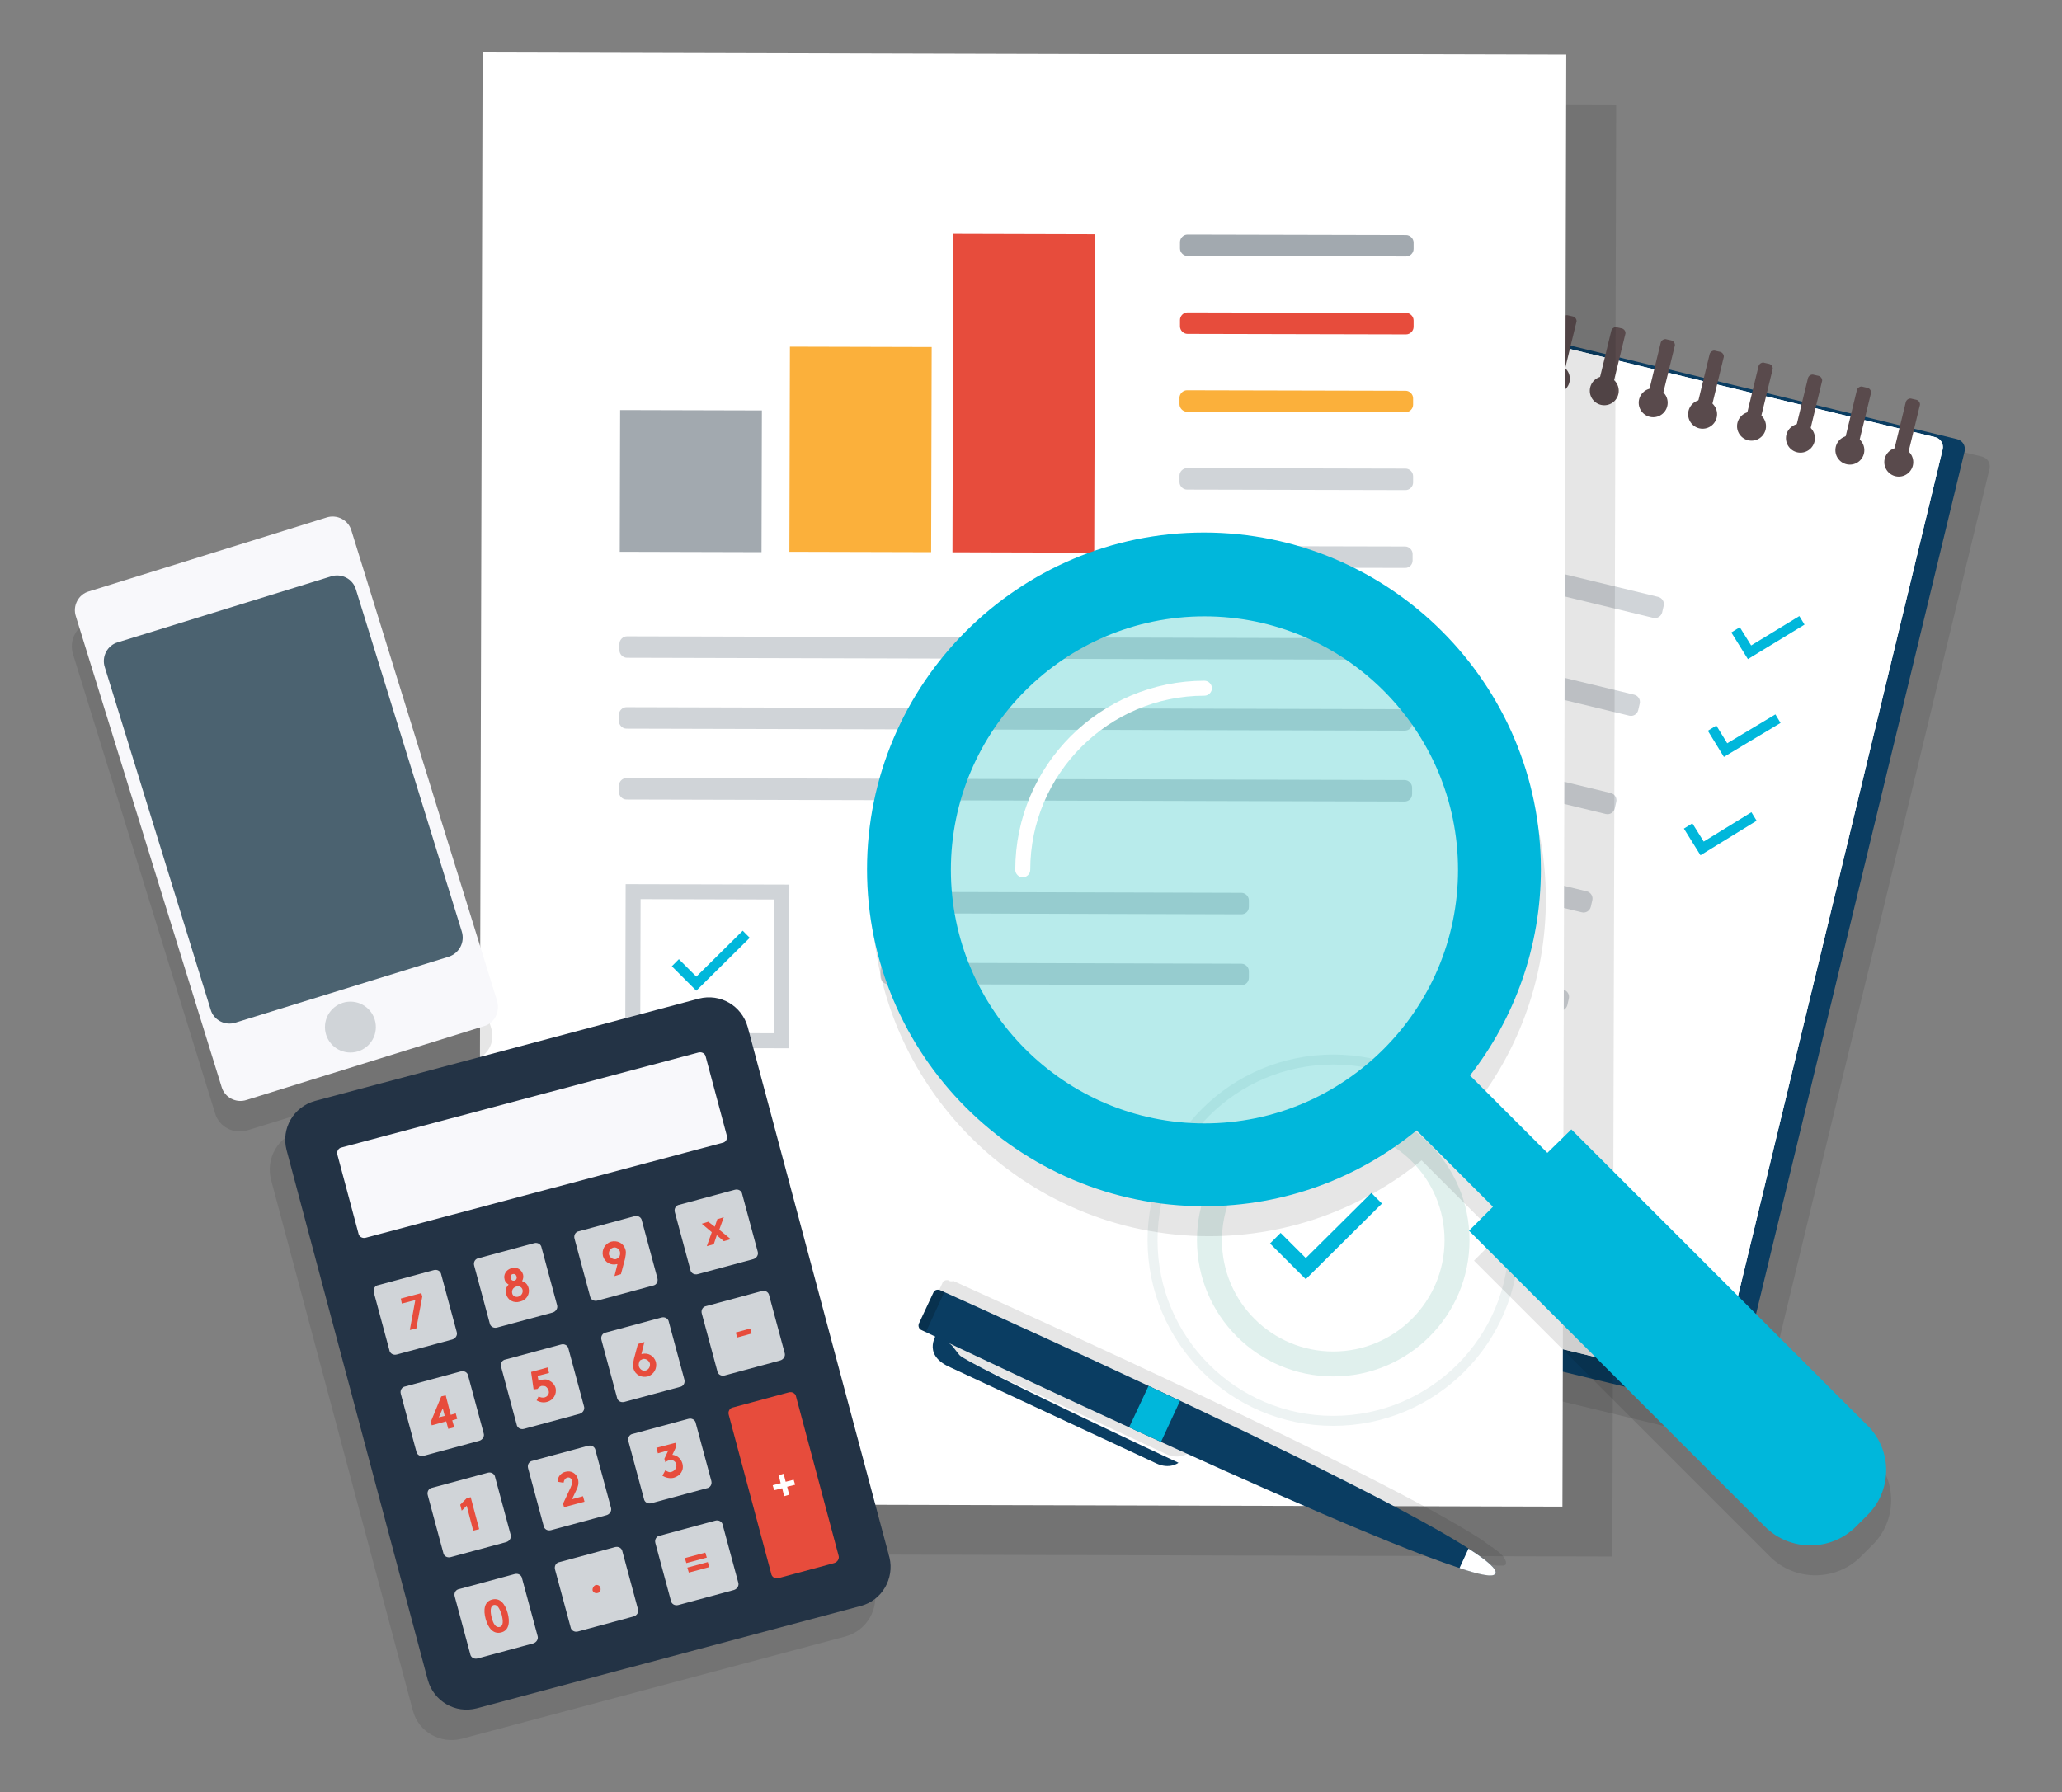 <?xml version="1.0" encoding="utf-8"?>
<!-- Generator: Adobe Illustrator 22.0.1, SVG Export Plug-In . SVG Version: 6.00 Build 0)  -->
<svg version="1.1" id="pro" xmlns="http://www.w3.org/2000/svg" xmlns:xlink="http://www.w3.org/1999/xlink" x="0px" y="0px"
	 viewBox="0 0 413.1 359.1" style="enable-background:new 0 0 413.1 359.1;" xml:space="preserve">
<rect x="0" y="0" width="413.1" height="359.1" fill="#808080" stroke="none"/>
<style type="text/css">
	.st0{opacity:0.1;}
	.st1{fill:#0A3D62;}
	.st2{fill:#FFFFFF;}
	.st3{fill:none;stroke:#00B7DB;stroke-width:2;stroke-miterlimit:10;}
	.st4{fill:#594A4C;}
	.st5{fill:#D0D4D8;}
	.st6{fill:#E74C3C;}
	.st7{fill:#FBB03B;}
	.st8{fill:#A2A9AF;}
	.st9{fill:none;stroke:#00B7DB;stroke-width:3;stroke-miterlimit:10;}
	.st10{fill:none;stroke:#E0F0ED;stroke-width:5;stroke-miterlimit:10;}
	.st11{fill:none;stroke:#EDF3F3;stroke-width:2;stroke-miterlimit:10;}
	.st12{fill:none;stroke:#D0D4D8;stroke-width:3;stroke-miterlimit:10;}
	.st13{fill:#00B7DB;}
	.st14{opacity:0.2;}
	.st15{fill:#F8F8FB;}
	.st16{fill:#4B6270;}
	.st17{fill:#233345;}
	.st18{opacity:0.2;fill:#00FFFF;}
</style>
<g>
	<g>
		<path class="st0" d="M209.8,253.8l46.9-194.2c0.3-1.1,1.3-1.7,2.4-1.5l138,33.4c1.1,0.3,1.7,1.3,1.5,2.4l-46.9,194.2
			c-0.3,1.1-1.3,1.7-2.4,1.5l-138-33.4C210.2,255.9,209.6,254.8,209.8,253.8z"/>
		<path class="st1" d="M205.6,246.8l46.1-190.7c0.3-1.1,1.3-1.7,2.4-1.5l138,33.4c1.1,0.3,1.7,1.3,1.5,2.4l-46.1,190.7
			c-0.3,1.1-1.3,1.7-2.4,1.5l-138-33.4C206,248.9,205.3,247.9,205.6,246.8z"/>
		<path class="st2" d="M258.1,56.3l129.6,31.3c1.1,0.3,1.7,1.3,1.5,2.4l-44.9,185.8c-0.3,1.1-1.3,1.7-2.4,1.5L212.3,246
			c-1.1-0.3-1.7-1.3-1.5-2.4l44.9-185.8C256,56.7,257.1,56,258.1,56.3z"/>
		<path class="st2" d="M258.1,56.3l129.6,31.3c1.1,0.3,1.7,1.3,1.5,2.4l-44.9,185.8c-0.3,1.1-1.3,1.7-2.4,1.5L212.3,246
			c-1.1-0.3-1.7-1.3-1.5-2.4l44.9-185.8C256,56.7,257.1,56,258.1,56.3z"/>
		<polyline class="st3" points="338.2,165.5 341,170 351.4,163.6 		"/>
		<polyline class="st3" points="343,145.9 345.7,150.3 356.2,144 		"/>
		<polyline class="st3" points="347.7,126.2 350.5,130.7 361,124.3 		"/>
		<g>
			<circle class="st4" cx="262.4" cy="64" r="2.9"/>
			<circle class="st4" cx="272.2" cy="66.4" r="2.9"/>
			<circle class="st4" cx="282.1" cy="68.8" r="2.9"/>
			<circle class="st4" cx="291.9" cy="71.2" r="2.9"/>
			<circle class="st4" cx="301.7" cy="73.5" r="2.9"/>
			<circle class="st4" cx="311.6" cy="75.9" r="2.9"/>
			<circle class="st4" cx="321.4" cy="78.3" r="2.9"/>
			<circle class="st4" cx="331.2" cy="80.7" r="2.9"/>
			<circle class="st4" cx="341.1" cy="83" r="2.9"/>
			<circle class="st4" cx="350.9" cy="85.4" r="2.9"/>
			<circle class="st4" cx="360.7" cy="87.8" r="2.9"/>
			<circle class="st4" cx="370.6" cy="90.2" r="2.9"/>
			<circle class="st4" cx="380.4" cy="92.6" r="2.9"/>
		</g>
		<path class="st4" d="M262.8,64.1l-0.9-0.2c-0.5-0.1-0.9-0.7-0.7-1.2l2.6-10.7c0.1-0.5,0.7-0.9,1.2-0.7l0.9,0.2
			c0.5,0.1,0.9,0.7,0.7,1.2L264,63.4C263.9,63.9,263.4,64.3,262.8,64.1z"/>
		<path class="st4" d="M272.7,66.5l-0.9-0.2c-0.5-0.1-0.9-0.7-0.7-1.2l2.6-10.7c0.1-0.5,0.7-0.9,1.2-0.7l0.9,0.2
			c0.5,0.1,0.9,0.7,0.7,1.2l-2.6,10.7C273.7,66.3,273.2,66.6,272.7,66.5z"/>
		<path class="st4" d="M282.5,68.9l-0.9-0.2c-0.5-0.1-0.9-0.7-0.7-1.2l2.6-10.7c0.1-0.5,0.7-0.9,1.2-0.7l0.9,0.2
			c0.5,0.1,0.9,0.7,0.7,1.2l-2.6,10.7C283.6,68.7,283,69,282.5,68.9z"/>
		<path class="st4" d="M292.3,71.3l-0.9-0.2c-0.5-0.1-0.9-0.7-0.7-1.2l2.6-10.7c0.1-0.5,0.7-0.9,1.2-0.7l0.9,0.2
			c0.5,0.1,0.9,0.7,0.7,1.2l-2.6,10.7C293.4,71.1,292.9,71.4,292.3,71.3z"/>
		<path class="st4" d="M302.2,73.6l-0.9-0.2c-0.5-0.1-0.9-0.7-0.7-1.2l2.6-10.7c0.1-0.5,0.7-0.9,1.2-0.7l0.9,0.2
			c0.5,0.1,0.9,0.7,0.7,1.2l-2.6,10.7C303.2,73.4,302.7,73.8,302.2,73.6z"/>
		<path class="st4" d="M312,76l-0.9-0.2c-0.5-0.1-0.9-0.7-0.7-1.2l2.6-10.7c0.1-0.5,0.7-0.9,1.2-0.7l0.9,0.2
			c0.5,0.1,0.9,0.7,0.7,1.2l-2.6,10.7C313.1,75.8,312.5,76.1,312,76z"/>
		<path class="st4" d="M321.8,78.4l-0.9-0.2c-0.5-0.1-0.9-0.7-0.7-1.2l2.6-10.7c0.1-0.5,0.7-0.9,1.2-0.7l0.9,0.2
			c0.5,0.1,0.9,0.7,0.7,1.2L323,77.7C322.9,78.2,322.4,78.5,321.8,78.4z"/>
		<path class="st4" d="M331.7,80.8l-0.9-0.2c-0.5-0.1-0.9-0.7-0.7-1.2l2.6-10.7c0.1-0.5,0.7-0.9,1.2-0.7l0.9,0.2
			c0.5,0.1,0.9,0.7,0.7,1.2L332.9,80C332.7,80.6,332.2,80.9,331.7,80.8z"/>
		<path class="st4" d="M341.5,83.1l-0.9-0.2c-0.5-0.1-0.9-0.7-0.7-1.2l2.6-10.7c0.1-0.5,0.7-0.9,1.2-0.7l0.9,0.2
			c0.5,0.1,0.9,0.7,0.7,1.2l-2.6,10.7C342.6,82.9,342,83.3,341.5,83.1z"/>
		<path class="st4" d="M351.3,85.5l-0.9-0.2c-0.5-0.1-0.9-0.7-0.7-1.2l2.6-10.7c0.1-0.5,0.7-0.9,1.2-0.7l0.9,0.2
			c0.5,0.1,0.9,0.7,0.7,1.2l-2.6,10.7C352.4,85.3,351.9,85.7,351.3,85.5z"/>
		<path class="st4" d="M361.2,87.9l-0.9-0.2c-0.5-0.1-0.9-0.7-0.7-1.2l2.6-10.7c0.1-0.5,0.7-0.9,1.2-0.7l0.9,0.2
			c0.5,0.1,0.9,0.7,0.7,1.2l-2.6,10.7C362.3,87.7,361.7,88,361.2,87.9z"/>
		<path class="st4" d="M371,90.3l-0.9-0.2c-0.5-0.1-0.9-0.7-0.7-1.2l2.6-10.7c0.1-0.5,0.7-0.9,1.2-0.7l0.9,0.2
			c0.5,0.1,0.9,0.7,0.7,1.2l-2.6,10.7C372.1,90.1,371.5,90.4,371,90.3z"/>
		<path class="st4" d="M380.8,92.7l-0.9-0.2c-0.5-0.1-0.9-0.7-0.7-1.2l2.6-10.7c0.1-0.5,0.7-0.9,1.2-0.7l0.9,0.2
			c0.5,0.1,0.9,0.7,0.7,1.2l-2.6,10.7C381.9,92.5,381.4,92.8,380.8,92.7z"/>
		<path class="st5" d="M331.2,123.8l-64.5-15.6c-0.8-0.2-1.3-1-1.1-1.8l0.3-1.3c0.2-0.8,1-1.3,1.8-1.1l64.5,15.6
			c0.8,0.2,1.3,1,1.1,1.8l-0.3,1.3C332.8,123.5,332,124,331.2,123.8z"/>
		<path class="st5" d="M326.4,143.4l-64.5-15.6c-0.8-0.2-1.3-1-1.1-1.8l0.3-1.3c0.2-0.8,1-1.3,1.8-1.1l64.5,15.6
			c0.8,0.2,1.3,1,1.1,1.8l-0.3,1.3C328,143.1,327.2,143.6,326.4,143.4z"/>
		<path class="st5" d="M321.7,163.1l-64.5-15.6c-0.8-0.2-1.3-1-1.1-1.8l0.3-1.3c0.2-0.8,1-1.3,1.8-1.1l64.5,15.6
			c0.8,0.2,1.3,1,1.1,1.8l-0.3,1.3C323.3,162.8,322.5,163.3,321.7,163.1z"/>
		<path class="st5" d="M316.9,182.8l-64.5-15.6c-0.8-0.2-1.3-1-1.1-1.8l0.3-1.3c0.2-0.8,1-1.3,1.8-1.1l64.5,15.6
			c0.8,0.2,1.3,1,1.1,1.8l-0.3,1.3C318.5,182.5,317.7,183,316.9,182.8z"/>
		<path class="st5" d="M312.2,202.5l-64.5-15.6c-0.8-0.2-1.3-1-1.1-1.8l0.3-1.3c0.2-0.8,1-1.3,1.8-1.1l64.5,15.6
			c0.8,0.2,1.3,1,1.1,1.8l-0.3,1.3C313.8,202.2,313,202.7,312.2,202.5z"/>
	</g>
	<g>
		
			<rect x="106.3" y="20.7" transform="matrix(1 2.639113e-03 -2.639113e-03 1 0.439 -0.566)" class="st0" width="217.1" height="290.9"/>
		
			<rect x="96.3" y="10.7" transform="matrix(1 2.639113e-03 -2.639113e-03 1 0.413 -0.54)" class="st2" width="217.1" height="290.9"/>
		
			<rect x="190.9" y="46.9" transform="matrix(1 2.639113e-03 -2.639113e-03 1 0.209 -0.541)" class="st6" width="28.4" height="63.8"/>
		
			<rect x="158.2" y="69.5" transform="matrix(1 2.639113e-03 -2.639113e-03 1 0.238 -0.455)" class="st7" width="28.4" height="41.1"/>
		
			<rect x="124.2" y="82.2" transform="matrix(1 2.639113e-03 -2.639113e-03 1 0.255 -0.365)" class="st8" width="28.4" height="28.4"/>
		<path class="st8" d="M281.7,51.4l-43.8-0.1c-0.8,0-1.5-0.7-1.5-1.5l0-1.3c0-0.8,0.7-1.5,1.5-1.5l43.8,0.1c0.8,0,1.5,0.7,1.5,1.5
			l0,1.3C283.2,50.7,282.5,51.4,281.7,51.4z"/>
		<path class="st6" d="M281.7,67l-43.8-0.1c-0.8,0-1.5-0.7-1.5-1.5l0-1.3c0-0.8,0.7-1.5,1.5-1.5l43.8,0.1c0.8,0,1.5,0.7,1.5,1.5
			l0,1.3C283.2,66.3,282.5,67,281.7,67z"/>
		<path class="st7" d="M281.6,82.6l-43.8-0.1c-0.8,0-1.5-0.7-1.5-1.5l0-1.3c0-0.8,0.7-1.5,1.5-1.5l43.8,0.1c0.8,0,1.5,0.7,1.5,1.5
			l0,1.3C283.1,81.9,282.4,82.6,281.6,82.6z"/>
		<path class="st5" d="M281.6,98.2l-43.8-0.1c-0.8,0-1.5-0.7-1.5-1.5l0-1.3c0-0.8,0.7-1.5,1.5-1.5l43.8,0.1c0.8,0,1.5,0.7,1.5,1.5
			l0,1.3C283.1,97.5,282.4,98.2,281.6,98.2z"/>
		<path class="st5" d="M281.5,113.8l-43.8-0.1c-0.8,0-1.5-0.7-1.5-1.5l0-1.3c0-0.8,0.7-1.5,1.5-1.5l43.8,0.1c0.8,0,1.5,0.7,1.5,1.5
			l0,1.3C283,113.1,282.4,113.8,281.5,113.8z"/>
		<path class="st5" d="M281.5,132.2l-155.9-0.4c-0.8,0-1.5-0.7-1.5-1.5l0-1.3c0-0.8,0.7-1.5,1.5-1.5l155.9,0.4
			c0.8,0,1.5,0.7,1.5,1.5l0,1.3C283,131.6,282.3,132.2,281.5,132.2z"/>
		<path class="st5" d="M281.4,146.4L125.5,146c-0.8,0-1.5-0.7-1.5-1.5l0-1.3c0-0.8,0.7-1.5,1.5-1.5l155.9,0.4c0.8,0,1.5,0.7,1.5,1.5
			l0,1.3C282.9,145.8,282.3,146.4,281.4,146.4z"/>
		<path class="st5" d="M281.4,160.6l-155.9-0.4c-0.8,0-1.5-0.7-1.5-1.5l0-1.3c0-0.8,0.7-1.5,1.5-1.5l155.9,0.4
			c0.8,0,1.5,0.7,1.5,1.5l0,1.3C282.9,160,282.2,160.6,281.4,160.6z"/>
		<path class="st5" d="M248.7,183.2l-70.8-0.2c-0.8,0-1.5-0.7-1.5-1.5l0-1.3c0-0.8,0.7-1.5,1.5-1.5l70.8,0.2c0.8,0,1.5,0.7,1.5,1.5
			l0,1.3C250.2,182.6,249.5,183.2,248.7,183.2z"/>
		<path class="st5" d="M248.7,197.4l-70.8-0.2c-0.8,0-1.5-0.7-1.5-1.5l0-1.3c0-0.8,0.7-1.5,1.5-1.5l70.8,0.2c0.8,0,1.5,0.7,1.5,1.5
			l0,1.3C250.2,196.8,249.5,197.4,248.7,197.4z"/>
		<polyline class="st3" points="135.3,192.9 139.5,197.1 149.5,187.2 		"/>
		<polyline class="st9" points="255.5,248.1 261.6,254.2 275.8,240.1 		"/>
		<circle class="st10" cx="267.1" cy="248.5" r="24.8"/>
		<circle class="st11" cx="267.1" cy="248.5" r="36.2"/>
		
			<rect x="126.8" y="178.7" transform="matrix(1 2.639113e-03 -2.639113e-03 1 0.511 -0.373)" class="st12" width="29.8" height="29.8"/>
	</g>
	<g>
		<path class="st0" d="M190.1,256.6c-0.1-0.1-0.3-0.1-0.4-0.1c-0.4,0-0.8,0.2-0.9,0.6l-2.9,6.2c-0.1,0.2-0.1,0.5,0,0.8
			c0.1,0.2,0.3,0.4,0.5,0.6c0.2,0.1,0.5,0.2,0.8,0.4c0,0,0.1,0,0.1,0l0,0c0.5,0.2,1.1,0.5,1.9,0.9c-0.6,1.3-1.3,4,2.7,5.9
			c4.5,2.1,37.1,17.3,41.6,19.4c2.7,1.3,4.5-0.1,4.5-0.1s-42.6-19.9-43.9-21.6c-1.4-1.8-1.5-1.9-1.5-1.9l0,0
			c20.7,9.8,80.8,38,101.7,44.7l0,0c0.1,0,0.2,0.1,0.4,0.1c0.3,0.1,0.6,0.2,0.9,0.3c0.2,0,0.3,0.1,0.5,0.1c0.2,0,0.3,0.1,0.5,0.1
			c0.3,0.1,0.5,0.1,0.7,0.2c0.1,0,0.3,0.1,0.4,0.1c0.2,0,0.4,0.1,0.5,0.1c0.1,0,0.3,0.1,0.4,0.1c0.2,0,0.3,0.1,0.5,0.1
			c0.1,0,0.2,0,0.2,0c0.2,0,0.4,0.1,0.6,0.1c0.1,0,0.1,0,0.2,0c0.2,0,0.3,0,0.5,0c0,0,0,0,0.1,0c0.1,0,0.3,0,0.4,0c0,0,0.1,0,0.1,0
			c0.1,0,0.2-0.1,0.3-0.1c0,0,0,0,0,0c0.1,0,0.1-0.1,0.2-0.2c0,0,0,0,0,0c0,0,0,0,0,0c0-0.1,0-0.2,0-0.3c0,0,0,0,0-0.1
			c0-0.1,0-0.2-0.1-0.3c0,0,0,0,0-0.1c-0.1-0.1-0.1-0.2-0.2-0.3c0,0,0,0,0-0.1c-0.1-0.1-0.2-0.2-0.3-0.4c0,0-0.1-0.1-0.1-0.1
			c-0.1-0.1-0.3-0.3-0.4-0.4c-0.1-0.1-0.1-0.1-0.2-0.2c-0.1-0.1-0.3-0.2-0.4-0.3c-0.1-0.1-0.2-0.2-0.3-0.2c-0.1-0.1-0.3-0.2-0.5-0.4
			c-0.1-0.1-0.2-0.2-0.3-0.2c-0.2-0.1-0.4-0.3-0.6-0.4c-0.1-0.1-0.3-0.2-0.4-0.3c-0.1-0.1-0.3-0.2-0.4-0.3c-0.2-0.2-0.5-0.3-0.7-0.5
			c-0.1-0.1-0.2-0.1-0.3-0.2l0,0c-20.5-13.2-92.7-45.8-105-51.4v0c-0.1,0-0.1-0.1-0.2-0.1c-0.1,0-0.1-0.1-0.2-0.1
			C190.4,256.8,190.2,256.7,190.1,256.6z"/>
		<g>
			<path class="st1" d="M299.6,315.3c2.6-5.5-100.6-52-111.3-56.8c-0.5-0.2-1.1,0-1.3,0.5l-2.9,6.2c-0.2,0.5,0,1.1,0.5,1.3
				C195.2,271.6,297.4,320.2,299.6,315.3z"/>
			<path class="st2" d="M292.4,314.2c4.2,1.4,6.8,1.9,7.2,1.1c0.4-0.8-1.6-2.6-5.4-5L292.4,314.2z"/>
			<path class="st13" d="M232.6,288.9l3.8-8.2c-2.1-1-4.2-2-6.3-3l-3.9,8.3C228.3,287,230.4,287.9,232.6,288.9z"/>
			<path class="st14" d="M184.1,265.2c-0.2,0.5,0,1.1,0.5,1.3c0.2,0.1,0.6,0.3,0.9,0.4l3.7-8c-0.4-0.2-0.7-0.3-0.9-0.4
				c-0.5-0.2-1.1,0-1.3,0.5L184.1,265.2z"/>
			<path class="st1" d="M187.8,267.1c0,0-3.2,4.1,2.2,6.7c4.5,2.1,37.1,17.3,41.6,19.4c2.7,1.3,4.5-0.1,4.5-0.1
				s-42.6-19.9-43.9-21.6c-1.4-1.8-1.5-1.9-1.5-1.9L187.8,267.1z"/>
		</g>
	</g>
	<g>
		<path class="st0" d="M98.4,206l-28.5-92.1c-0.8-2.7-3.7-4.2-6.4-3.4L18,124.6c-2.7,0.8-4.2,3.7-3.4,6.4l28.5,92.1
			c0.8,2.7,3.7,4.2,6.4,3.4L95,212.5C97.7,211.6,99.3,208.8,98.4,206z"/>
		<g>
			<path class="st15" d="M97,205.6l-47.6,14.8c-2.1,0.7-4.4-0.5-5-2.6l-29.2-94.3c-0.7-2.1,0.5-4.4,2.6-5l47.6-14.8
				c2.1-0.7,4.4,0.5,5,2.6l29.2,94.3C100.2,202.7,99.1,205,97,205.6z"/>
			<path class="st16" d="M89.9,191.7l-42.7,13.2c-2.1,0.7-4.4-0.5-5-2.6L21,133.7c-0.7-2.1,0.5-4.4,2.6-5l42.7-13.2
				c2.1-0.7,4.4,0.5,5,2.6l21.2,68.5C93.2,188.8,92,191,89.9,191.7z"/>
			<circle class="st5" cx="70.2" cy="205.8" r="5.1"/>
		</g>
	</g>
	<path class="st0" d="M175.1,318.1l-28.4-106.3c-1.1-4.3-5.5-6.8-9.8-5.7L60,226.6c-4.3,1.1-6.8,5.5-5.7,9.8l28.4,106.3
		c1.1,4.3,5.5,6.8,9.8,5.7l76.9-20.5C173.7,326.7,176.2,322.3,175.1,318.1z"/>
	<g>
		<path class="st17" d="M172.4,321.8l-76.9,20.5c-4.3,1.1-8.6-1.4-9.8-5.7L57.4,230.4c-1.1-4.3,1.4-8.6,5.7-9.8l76.9-20.5
			c4.3-1.1,8.6,1.4,9.8,5.7l28.4,106.3C179.2,316.3,176.7,320.7,172.4,321.8z"/>
		<path class="st15" d="M144.7,229l-71.4,19c-0.7,0.2-1.4-0.2-1.5-0.9l-4.2-15.7c-0.2-0.7,0.2-1.4,0.9-1.5l71.4-19
			c0.7-0.2,1.4,0.2,1.5,0.9l4.2,15.7C145.8,228.2,145.4,228.9,144.7,229z"/>
		<path class="st5" d="M90.6,268.4l-11.1,3c-0.7,0.2-1.4-0.2-1.5-0.9l-3.1-11.5c-0.2-0.7,0.2-1.4,0.9-1.5l11.1-3
			c0.7-0.2,1.4,0.2,1.5,0.9l3.1,11.5C91.7,267.5,91.3,268.2,90.6,268.4z"/>
		<path class="st5" d="M110.7,263l-11.1,3c-0.7,0.2-1.4-0.2-1.5-0.9L95,253.6c-0.2-0.7,0.2-1.4,0.9-1.5l11.1-3
			c0.7-0.2,1.4,0.2,1.5,0.9l3.1,11.5C111.8,262.1,111.4,262.8,110.7,263z"/>
		<path class="st5" d="M130.8,257.6l-11.1,3c-0.7,0.2-1.4-0.2-1.5-0.9l-3.1-11.5c-0.2-0.7,0.2-1.4,0.9-1.5l11.1-3
			c0.7-0.2,1.4,0.2,1.5,0.9l3.1,11.5C131.9,256.8,131.5,257.5,130.8,257.6z"/>
		<path class="st5" d="M150.9,252.3l-11.1,3c-0.7,0.2-1.4-0.2-1.5-0.9l-3.1-11.5c-0.2-0.7,0.2-1.4,0.9-1.5l11.1-3
			c0.7-0.2,1.4,0.2,1.5,0.9l3.1,11.5C152,251.4,151.6,252.1,150.9,252.3z"/>
		<path class="st5" d="M96,288.7l-11.1,3c-0.7,0.2-1.4-0.2-1.5-0.9l-3.1-11.5c-0.2-0.7,0.2-1.4,0.9-1.5l11.1-3
			c0.7-0.2,1.4,0.2,1.5,0.9l3.1,11.5C97.1,287.8,96.7,288.5,96,288.7z"/>
		<path class="st5" d="M116.1,283.3l-11.1,3c-0.7,0.2-1.4-0.2-1.5-0.9l-3.1-11.5c-0.2-0.7,0.2-1.4,0.9-1.5l11.1-3
			c0.7-0.2,1.4,0.2,1.5,0.9l3.1,11.5C117.2,282.4,116.8,283.1,116.1,283.3z"/>
		<path class="st5" d="M136.2,277.9l-11.1,3c-0.7,0.2-1.4-0.2-1.5-0.9l-3.1-11.5c-0.2-0.7,0.2-1.4,0.9-1.5l11.1-3
			c0.7-0.2,1.4,0.2,1.5,0.9l3.1,11.5C137.3,277.1,136.9,277.8,136.2,277.9z"/>
		<path class="st5" d="M156.3,272.6l-11.1,3c-0.7,0.2-1.4-0.2-1.5-0.9l-3.1-11.5c-0.2-0.7,0.2-1.4,0.9-1.5l11.1-3
			c0.7-0.2,1.4,0.2,1.5,0.9l3.1,11.5C157.4,271.7,157,272.4,156.3,272.6z"/>
		<path class="st5" d="M101.4,309l-11.1,3c-0.7,0.2-1.4-0.2-1.5-0.9l-3.1-11.5c-0.2-0.7,0.2-1.4,0.9-1.5l11.1-3
			c0.7-0.2,1.4,0.2,1.5,0.9l3.1,11.5C102.5,308.1,102.1,308.8,101.4,309z"/>
		<path class="st5" d="M121.5,303.6l-11.1,3c-0.7,0.2-1.4-0.2-1.5-0.9l-3.1-11.5c-0.2-0.7,0.2-1.4,0.9-1.5l11.1-3
			c0.7-0.2,1.4,0.2,1.5,0.9l3.1,11.5C122.6,302.7,122.2,303.4,121.5,303.6z"/>
		<path class="st5" d="M141.6,298.2l-11.1,3c-0.7,0.2-1.4-0.2-1.5-0.9l-3.1-11.5c-0.2-0.7,0.2-1.4,0.9-1.5l11.1-3
			c0.7-0.2,1.4,0.2,1.5,0.9l3.1,11.5C142.7,297.4,142.3,298.1,141.6,298.2z"/>
		<path class="st6" d="M167.1,313.2l-11.1,3c-0.7,0.2-1.4-0.2-1.5-0.9l-8.5-31.8c-0.2-0.7,0.2-1.4,0.9-1.5l11.1-3
			c0.7-0.2,1.4,0.2,1.5,0.9l8.5,31.8C168.2,312.3,167.8,313,167.1,313.2z"/>
		<path class="st5" d="M106.8,329.3l-11.1,3c-0.7,0.2-1.4-0.2-1.5-0.9l-3.1-11.5c-0.2-0.7,0.2-1.4,0.9-1.5l11.1-3
			c0.7-0.2,1.4,0.2,1.5,0.9l3.1,11.5C107.9,328.4,107.5,329.1,106.8,329.3z"/>
		<path class="st5" d="M126.9,323.9l-11.1,3c-0.7,0.2-1.4-0.2-1.5-0.9l-3.1-11.5c-0.2-0.7,0.2-1.4,0.9-1.5l11.1-3
			c0.7-0.2,1.4,0.2,1.5,0.9l3.1,11.5C128,323.1,127.6,323.7,126.9,323.9z"/>
		<path class="st5" d="M147,318.6l-11.1,3c-0.7,0.2-1.4-0.2-1.5-0.9l-3.1-11.5c-0.2-0.7,0.2-1.4,0.9-1.5l11.1-3
			c0.7-0.2,1.4,0.2,1.5,0.9l3.1,11.5C148.1,317.7,147.7,318.4,147,318.6z"/>
		<g>
			<path class="st6" d="M80.3,260.2l4.1-1.1l0.2,0.7l-1.2,6.4l-1.3,0.3l1.1-6l-2.7,0.7L80.3,260.2z"/>
		</g>
		<g>
			<path class="st6" d="M101.4,259.3c-0.2-0.8,0-1.4,0.5-1.9c-0.3-0.2-0.7-0.5-0.8-1c-0.3-1,0.3-2,1.4-2.3c1.1-0.3,2,0.3,2.3,1.3
				c0.1,0.5,0,0.9-0.2,1.3c0.6,0.2,1.1,0.6,1.3,1.4c0.3,1.2-0.4,2.4-1.7,2.7C102.9,261.2,101.7,260.5,101.4,259.3z M104.7,258.5
				c-0.1-0.6-0.7-0.9-1.3-0.7c-0.6,0.2-0.9,0.7-0.8,1.3s0.7,0.9,1.3,0.7C104.5,259.6,104.8,259,104.7,258.5z M103.5,255.8
				c-0.1-0.4-0.4-0.6-0.8-0.5s-0.5,0.5-0.4,0.8c0.1,0.4,0.4,0.6,0.8,0.5C103.4,256.5,103.6,256.2,103.5,255.8z"/>
		</g>
		<g>
			<path class="st6" d="M123.1,255.7l0.6-2.4l-0.1,0c-1.2,0.3-2.4-0.3-2.8-1.6c-0.3-1.3,0.4-2.5,1.6-2.9c1.2-0.3,2.5,0.2,2.9,1.6
				c0.2,0.6,0,1.3-0.1,1.9l-0.8,3L123.1,255.7z M124.2,250.8c-0.2-0.6-0.8-1-1.4-0.8c-0.6,0.2-0.9,0.8-0.8,1.4
				c0.2,0.6,0.8,1,1.4,0.9c0.2-0.1,0.4-0.2,0.6-0.3C124.2,251.6,124.3,251.2,124.2,250.8z"/>
		</g>
		<g>
			<path class="st6" d="M143.2,245.8l0.5-1.5l1.3-0.4l-0.9,2.5l2.3,1.9l-1.4,0.4l-1.4-1.2l-0.6,1.8l-1.4,0.4l1-2.8l-2-1.7l1.3-0.4
				L143.2,245.8z"/>
		</g>
		<g>
			<path class="st6" d="M150.3,266.2l0.3,1l-2.9,0.8l-0.3-1L150.3,266.2z"/>
		</g>
		<g>
			<path class="st2" d="M156.4,297.2l-0.4-1.6l1-0.3l0.4,1.6l1.6-0.4l0.3,1l-1.6,0.4l0.4,1.6l-1,0.3l-0.4-1.6l-1.6,0.4l-0.3-1
				L156.4,297.2z"/>
		</g>
		<g>
			<path class="st6" d="M89.3,279.6l1,3.9l1-0.3l0.3,1.1l-1,0.3L91,286l-1.2,0.3l-0.4-1.5l-2.9,0.8l-0.2-0.7l2.1-5.1L89.3,279.6z
				 M89.1,283.7l-0.4-1.5l-0.8,1.8L89.1,283.7z"/>
		</g>
		<g>
			<path class="st6" d="M107.9,279.8c0.3,0.2,0.8,0.3,1.2,0.2c0.3-0.1,0.5-0.2,0.7-0.5c0.2-0.3,0.2-0.6,0.1-0.9
				c-0.1-0.3-0.3-0.6-0.6-0.8c-0.2-0.1-0.5-0.1-0.8-0.1c-0.3,0.1-0.6,0.3-0.8,0.6l-0.8,0.1l-0.5-3.5l3.3-0.9l0.3,1.1l-2.3,0.6l0.2,1
				c0.1-0.1,0.3-0.1,0.5-0.2c0.5-0.1,1.1-0.2,1.6,0.1c0.6,0.3,1.1,0.8,1.3,1.5c0.3,1.3-0.5,2.5-1.7,2.8c-0.7,0.2-1.4,0.1-2.1-0.3
				L107.9,279.8z"/>
		</g>
		<g>
			<path class="st6" d="M129.1,268.9l-0.6,2.4l0.1,0c1.2-0.3,2.4,0.3,2.8,1.6c0.3,1.3-0.4,2.5-1.6,2.9c-1.2,0.3-2.5-0.2-2.9-1.6
				c-0.2-0.6,0-1.3,0.1-1.9l0.8-3L129.1,268.9z M128,273.8c0.2,0.6,0.8,1,1.4,0.8c0.6-0.2,0.9-0.8,0.8-1.4c-0.2-0.6-0.8-1-1.4-0.9
				c-0.2,0.1-0.4,0.2-0.6,0.3C128,273,127.9,273.4,128,273.8z"/>
		</g>
		<g>
			<path class="st6" d="M92.2,301.5l1.3-1.3l0.8-0.2l1.7,6.4l-1.2,0.3l-1.3-5l-1,1L92.2,301.5z"/>
		</g>
		<g>
			<path class="st6" d="M111.7,296.9c0-1,0.7-1.8,1.6-2c1.1-0.3,2.2,0.3,2.5,1.5c0.2,0.8,0,1.5-0.3,2.1l-0.9,1.9l2.2-0.6l0.3,1.1
				l-4.1,1.1l-0.2-0.7l1.5-3.2c0.3-0.7,0.4-1.1,0.3-1.4c-0.1-0.5-0.6-0.8-1-0.6c-0.4,0.1-0.6,0.5-0.7,1L111.7,296.9z"/>
		</g>
		<g>
			<path class="st6" d="M133.3,294.6c0.4,0.3,0.9,0.5,1.3,0.3c0.6-0.2,1-0.8,0.9-1.5c-0.2-0.7-0.9-1-1.5-0.8
				c-0.3,0.1-0.5,0.2-0.7,0.4l-0.2-0.7l0.8-1.7l-2.1,0.6l-0.3-1.1l3.8-1l0.2,0.7l-0.8,1.7c0.9,0.1,1.7,0.7,2,1.7
				c0.4,1.4-0.4,2.5-1.7,2.9c-0.8,0.2-1.6,0-2.3-0.4L133.3,294.6z"/>
		</g>
		<g>
			<path class="st6" d="M98.6,320.5c1.6-0.4,2.6,0.9,3.1,2.7s0.3,3.5-1.3,3.9c-1.6,0.4-2.6-0.9-3.1-2.7
				C96.8,322.6,97,320.9,98.6,320.5z M98.9,321.6c-0.7,0.2-0.7,1.3-0.4,2.5c0.3,1.2,0.8,2.1,1.6,1.9s0.7-1.3,0.4-2.5
				C100.1,322.3,99.6,321.4,98.9,321.6z"/>
		</g>
		<g>
			<path class="st6" d="M119.3,317.6c0.4-0.1,0.9,0.1,1,0.6c0.1,0.5-0.1,0.9-0.6,1c-0.4,0.1-0.9-0.1-1-0.6
				C118.7,318.2,118.9,317.8,119.3,317.6z"/>
		</g>
		<g>
			<path class="st6" d="M141.3,311.1l0.3,1l-4.1,1.1l-0.3-1L141.3,311.1z M141.8,313l0.3,1l-4.1,1.1l-0.3-1L141.8,313z"/>
		</g>
	</g>
	<path class="st0" d="M375.1,291.6l-59.3-59.3L311,237l-15.5-15.5c8.9-11.4,14.2-25.8,14.2-41.3c0-37.2-30.3-67.5-67.5-67.5
		c-37.2,0-67.5,30.3-67.5,67.5s30.3,67.5,67.5,67.5c16.2,0,31-5.7,42.6-15.2l15.3,15.3l-4.8,4.8l59.3,59.3c5,5,13.2,5,18.2,0
		l2.2-2.2C380.1,304.8,380.2,296.6,375.1,291.6z"/>
	<g>
		<circle class="st18" cx="241.3" cy="174.2" r="56.1"/>
		<path class="st13" d="M374.1,285.6l-59.3-59.3L310,231l-15.5-15.5c8.9-11.4,14.2-25.8,14.2-41.3c0-37.2-30.3-67.5-67.5-67.5
			s-67.5,30.3-67.5,67.5s30.3,67.5,67.5,67.5c16.2,0,31-5.7,42.6-15.2l15.3,15.3l-4.8,4.8l59.3,59.3c5,5,13.2,5,18.2,0l2.2-2.2
			C379.1,298.8,379.2,290.6,374.1,285.6z M241.3,225.1c-28,0-50.8-22.8-50.8-50.8s22.8-50.8,50.8-50.8s50.8,22.8,50.8,50.8
			S269.3,225.1,241.3,225.1z"/>
		<g>
			<path class="st2" d="M204.9,175.8c-0.8,0-1.5-0.7-1.5-1.5c0-20.9,17-37.9,37.9-37.9c0.8,0,1.5,0.7,1.5,1.5c0,0.8-0.7,1.5-1.5,1.5
				c-19.2,0-34.9,15.7-34.9,34.9C206.4,175.1,205.7,175.8,204.9,175.8z"/>
		</g>
	</g>
</g>
</svg>
